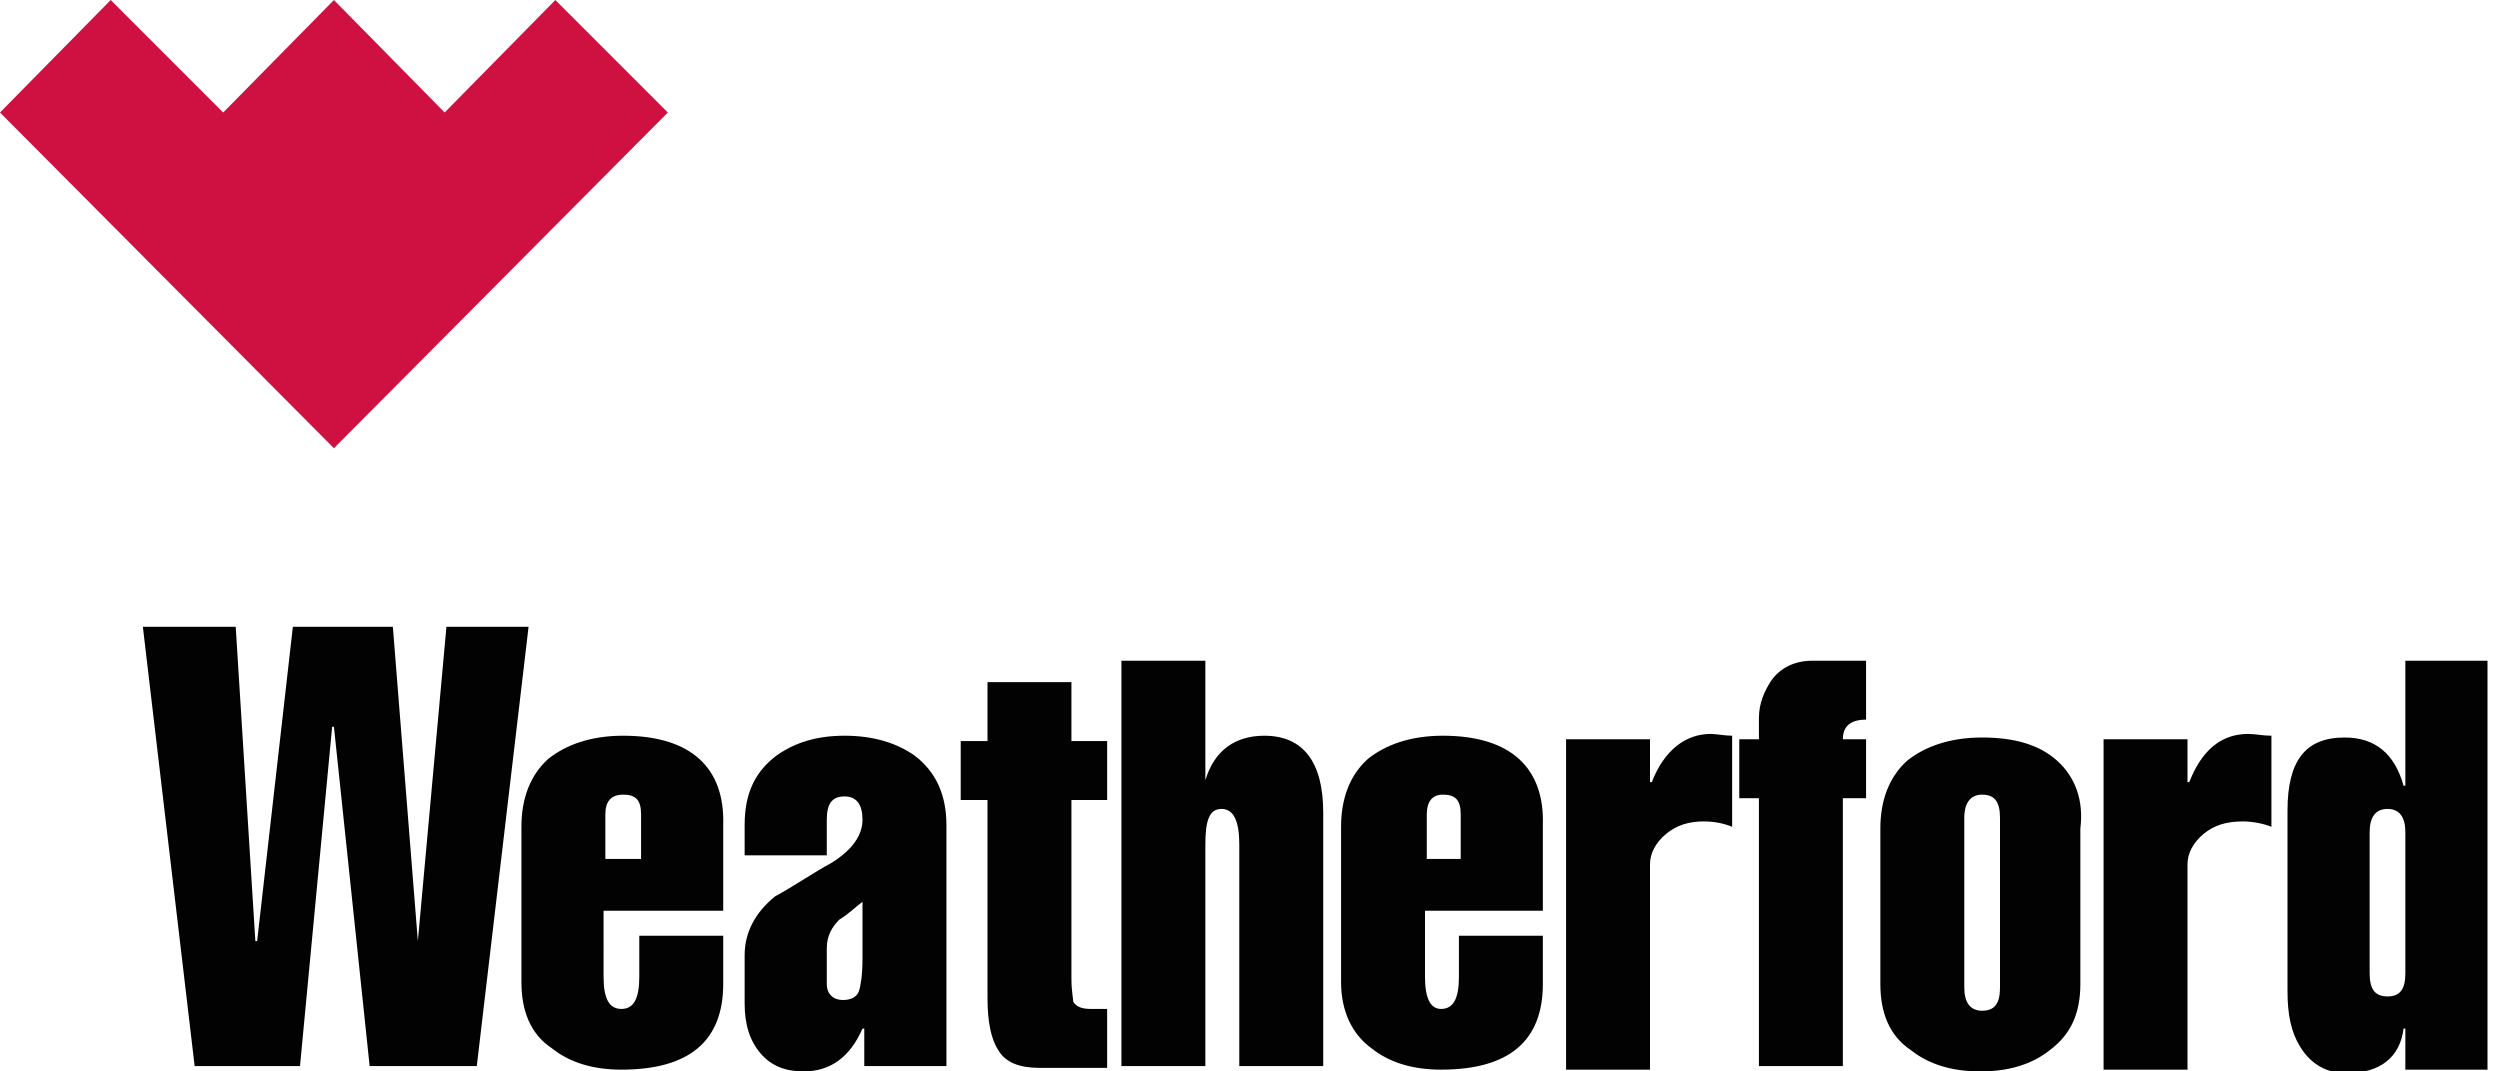 <svg viewBox="0 0 140 60" id="weatherford" xmlns="http://www.w3.org/2000/svg"><path d="M24.9 6.3L18.7 0l-6.2 6.3L6.2 0 0 6.3l18.7 18.8L37.4 6.3 31.1 0l-6.2 6.3z" fill="#CE1141"/><path d="M16.8 59.7h-5.9L8 35.1h5.2l1.1 17.6h.1l2-17.6H22l1.4 17.6L25 35.1h4.6l-2.9 24.6h-6l-2-19h-.1l-1.8 19zm18.1-15.2c.7 0 1 .3 1 1.1v2.5h-2v-2.5c0-.7.3-1.1 1-1.1zm0-3.3c-1.8 0-3.2.5-4.2 1.3-1 .9-1.5 2.2-1.5 3.8V55c0 1.6.5 2.9 1.7 3.7 1 .8 2.3 1.2 3.9 1.2 3.8 0 5.7-1.6 5.7-4.8v-2.7h-4.7v2.3c0 1.2-.3 1.8-1 1.8s-1-.6-1-1.8V51h6.7v-4.8c.1-3.2-1.8-5-5.6-5zM47 51.5c.5-.3.9-.7 1.3-1v3.2c0 .9-.1 1.5-.2 1.8-.1.3-.4.5-.9.5s-.9-.3-.9-.9v-2c0-.7.3-1.2.7-1.6zm6-5.3c0-1.7-.6-3-1.8-3.9-1-.7-2.3-1.1-3.9-1.1s-2.8.4-3.8 1.1c-1.2.9-1.8 2.1-1.8 3.9v1.7h4.6v-2c0-.9.3-1.3 1-1.3s1 .5 1 1.3c0 .9-.6 1.7-1.7 2.4-1.1.6-2.1 1.3-3.2 1.9-1.1.9-1.7 2-1.7 3.3v2.7c0 1.2.3 2.1.9 2.8.6.7 1.4 1 2.4 1 1.5 0 2.6-.8 3.3-2.4h.1v2.1H53V46.2zm2.3 9.7V44.8h-1.5v-3.3h1.5v-3.3H60v3.3h2v3.3h-2v10c0 .7.1 1.1.1 1.3.2.3.5.4 1 .4h.9v3.3h-3.8c-1.1 0-1.9-.3-2.3-1-.4-.6-.6-1.6-.6-2.9zm12.2-8.6v12.4h-4.7V37h4.7v6.7c.5-1.7 1.7-2.5 3.3-2.5 2.2 0 3.3 1.5 3.3 4.3v14.2h-4.7V47.3c0-1.3-.3-2-1-2s-.9.7-.9 2zm13.3-2.8c.7 0 1 .3 1 1.1v2.5h-1.9v-2.5c0-.7.3-1.1.9-1.1zm0-3.3c-1.8 0-3.2.5-4.2 1.3-1 .9-1.5 2.2-1.5 3.8V55c0 1.6.6 2.9 1.7 3.7 1 .8 2.3 1.2 3.9 1.2 3.8 0 5.7-1.6 5.7-4.8v-2.7h-4.7v2.3c0 1.2-.3 1.8-1 1.8-.6 0-.9-.6-.9-1.8V51h6.6v-4.8c.1-3.2-1.8-5-5.6-5zm16.2 0v5.1c-.5-.2-1-.3-1.6-.3-.8 0-1.5.2-2.1.7-.6.5-.9 1.1-.9 1.7v11.5h-4.7V41.4h4.7v2.4h.1c.7-1.8 1.9-2.7 3.3-2.7.3 0 .8.1 1.2.1zm1.5 18.5v-15h-1.1v-3.3h1.1v-1.2c0-.8.3-1.5.7-2.1.5-.7 1.3-1.1 2.3-1.1h3v3.3c-.9 0-1.3.4-1.3 1.1h1.3v3.3h-1.3v15h-4.7zM111 44.5c.7 0 1 .4 1 1.3v9.5c0 .9-.3 1.3-1 1.3s-1-.5-1-1.3v-9.5c0-.9.4-1.3 1-1.3zm4.2-1.9c-1-.9-2.4-1.3-4.2-1.3-1.8 0-3.2.5-4.2 1.3-1 .9-1.5 2.2-1.5 3.8v8.7c0 1.6.5 2.9 1.7 3.7 1 .8 2.3 1.2 3.9 1.2s2.9-.4 3.9-1.2c1.2-.9 1.7-2.1 1.7-3.7v-8.7c.2-1.6-.3-2.9-1.3-3.8zm12-1.4v5.1c-.5-.2-1.1-.3-1.6-.3-.9 0-1.6.2-2.2.7-.6.5-.9 1.1-.9 1.7v11.5h-4.7V41.4h4.7v2.4h.1c.7-1.8 1.8-2.7 3.3-2.7.4 0 .8.1 1.3.1zm6.5 4.1c.7 0 1 .5 1 1.3v7.9c0 .9-.3 1.3-1 1.3s-1-.4-1-1.3v-7.9c0-.8.3-1.3 1-1.3zm5.6-8.3h-4.6v7h-.1c-.5-1.8-1.6-2.7-3.3-2.7-2.2 0-3.2 1.3-3.2 4.1v10.1c0 1.3.2 2.3.7 3.1.6 1 1.5 1.5 2.6 1.5 1.9 0 3-.9 3.2-2.5h.1v2.3h4.6V37z" fill="#030202"/></svg>